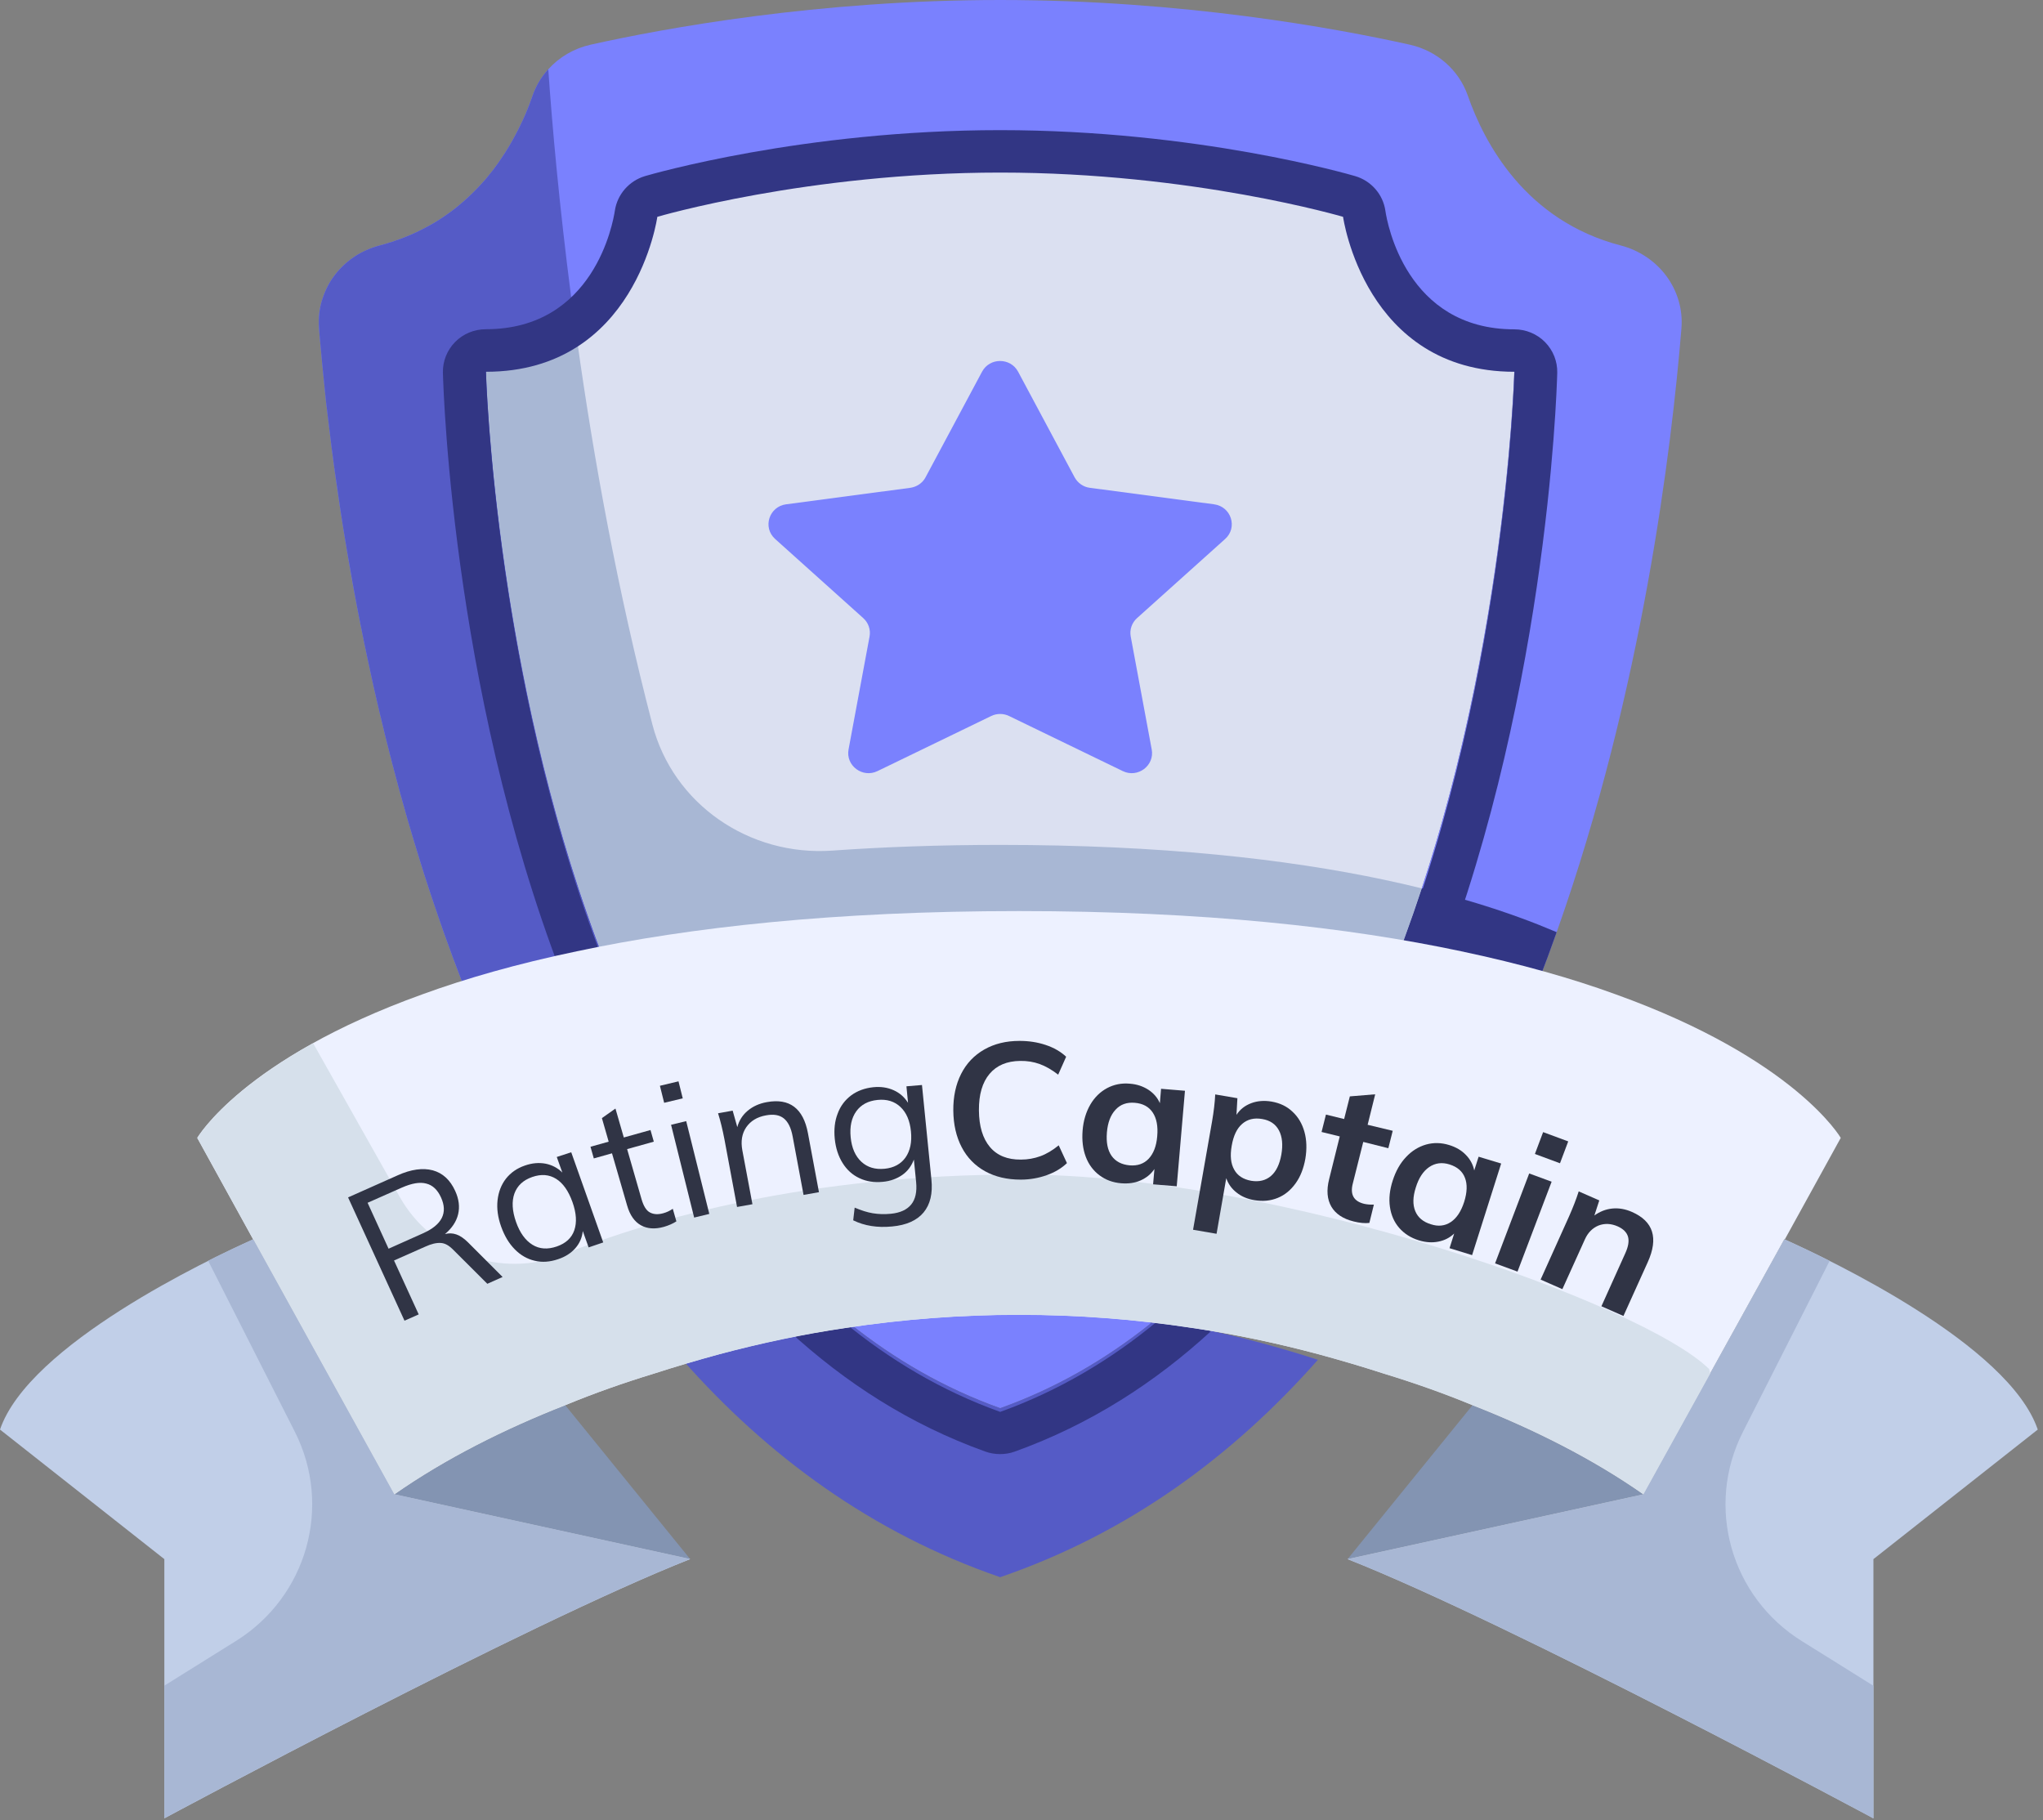 <svg width="165" height="147" viewBox="0 0 165 147" fill="none" xmlns="http://www.w3.org/2000/svg">
<rect x="0" y="0" width="165" height="147" fill="#808080" stroke="none"/>
<path d="M92.961 106.61L92.915 106.904C89.317 109.77 85.3 112.113 80.779 113.73C76.259 112.113 72.242 109.77 68.644 106.904L68.598 106.61C76.669 105.379 84.89 105.379 92.961 106.61Z" fill="#7A81FE"/>
<path d="M122.311 29.73C122.311 29.73 121.668 56.024 111.928 79.608L111.817 80.15C103.903 78.469 93.744 77.33 80.779 77.33C67.815 77.33 57.655 78.469 49.742 80.15L49.63 79.608C39.891 56.024 39.247 29.73 39.247 29.73C51.355 29.73 53.088 17.217 53.088 17.217C53.088 17.217 65.205 13.643 80.779 13.643C96.354 13.643 108.47 17.217 108.47 17.217C108.47 17.217 110.204 29.73 122.311 29.73Z" fill="#DBE0F1"/>
<path d="M98.945 43.529L91.834 49.915C91.414 50.291 91.218 50.852 91.321 51.403L93.017 60.526C93.26 61.831 91.889 62.86 90.678 62.272L81.497 57.825C81.04 57.604 80.509 57.604 80.052 57.825L70.872 62.272C69.66 62.86 68.29 61.831 68.532 60.526L70.229 51.403C70.331 50.852 70.135 50.291 69.716 49.915L62.605 43.529C61.57 42.602 62.111 40.911 63.49 40.727L73.519 39.395C74.041 39.322 74.507 39.009 74.749 38.55L79.316 30.015C79.931 28.866 81.609 28.866 82.224 30.015L86.791 38.55C87.043 39.009 87.499 39.331 88.021 39.395L98.05 40.727C99.439 40.911 99.98 42.602 98.945 43.529Z" fill="#7A81FE"/>
<path d="M106.439 109.816C99.588 117.57 91.162 123.808 80.779 127.373C70.396 123.799 61.971 117.57 55.12 109.816C56.667 109.32 58.215 108.861 59.734 108.447C62.642 107.675 65.615 107.041 68.598 106.6L68.644 106.894C72.242 109.761 76.259 112.104 80.779 113.721C85.3 112.104 89.317 109.761 92.915 106.894L92.961 106.6C95.934 107.032 98.917 107.666 101.825 108.447C103.344 108.861 104.891 109.311 106.439 109.816Z" fill="#555BC6"/>
<path d="M135.798 26.524C135.015 36.097 132.676 55.666 125.723 75.281C124.781 77.927 123.775 80.564 122.666 83.182C120.494 82.383 118.052 81.638 115.302 80.95C114.753 80.812 114.184 80.674 113.606 80.545C113.317 80.481 113.019 80.417 112.721 80.352C112.422 80.279 112.124 80.215 111.826 80.15H111.817L111.928 79.608C112.478 78.294 112.991 76.971 113.476 75.639C113.718 74.996 113.942 74.353 114.156 73.71C114.398 73.048 114.622 72.396 114.827 71.735C121.314 52.009 122.209 32.624 122.302 30.024C122.311 29.831 122.311 29.73 122.311 29.73C110.204 29.73 108.471 17.217 108.471 17.217C108.471 17.217 96.354 13.643 80.779 13.643C65.205 13.643 53.088 17.217 53.088 17.217C53.088 17.217 52.128 24.163 46.629 27.7C46.406 27.847 46.173 27.994 45.93 28.113C45.912 28.113 45.902 28.122 45.893 28.132C45.641 28.269 45.38 28.398 45.119 28.517C44.448 28.839 43.721 29.096 42.929 29.289C42.389 29.427 41.829 29.537 41.233 29.611C40.953 29.648 40.664 29.675 40.375 29.693H40.347C39.993 29.721 39.63 29.73 39.248 29.73C39.248 29.73 39.248 29.831 39.257 30.024C39.275 30.419 39.303 31.2 39.369 32.312C39.378 32.45 39.387 32.597 39.397 32.744C39.434 33.341 39.48 34.011 39.536 34.756C39.564 35.059 39.592 35.371 39.62 35.702C39.63 35.775 39.63 35.849 39.639 35.922C39.658 36.134 39.676 36.336 39.695 36.547C39.704 36.639 39.714 36.74 39.723 36.841C39.751 37.172 39.779 37.521 39.816 37.879C39.872 38.366 39.919 38.862 39.974 39.377C40.012 39.79 40.058 40.213 40.114 40.645C40.17 41.104 40.226 41.573 40.282 42.059C40.31 42.298 40.338 42.537 40.375 42.785C40.468 43.484 40.562 44.2 40.664 44.944C40.701 45.238 40.748 45.541 40.795 45.854C40.934 46.883 41.102 47.939 41.279 49.033C41.475 50.218 41.689 51.449 41.922 52.708C42.025 53.268 42.137 53.828 42.249 54.398C42.584 56.125 42.957 57.898 43.386 59.708C43.414 59.819 43.432 59.92 43.46 60.021C43.749 61.279 44.066 62.556 44.411 63.843C44.569 64.495 44.746 65.147 44.933 65.8C45.287 67.104 45.679 68.427 46.098 69.75C46.294 70.412 46.508 71.073 46.732 71.735C46.937 72.396 47.16 73.048 47.403 73.71C47.617 74.353 47.841 74.996 48.083 75.639C48.568 76.971 49.081 78.294 49.63 79.608L49.742 80.15H49.733C49.435 80.215 49.136 80.279 48.838 80.352C48.54 80.417 48.242 80.481 47.953 80.545C47.375 80.674 46.806 80.812 46.256 80.95C43.507 81.638 41.065 82.383 38.893 83.182C37.784 80.564 36.778 77.927 35.836 75.281C35.622 74.665 35.407 74.059 35.202 73.443C34.988 72.828 34.783 72.212 34.587 71.606C34.382 70.99 34.186 70.384 34 69.769C33.618 68.556 33.254 67.334 32.9 66.121C32.033 63.099 31.26 60.113 30.579 57.209C30.44 56.621 30.309 56.043 30.179 55.473C30.048 54.894 29.927 54.325 29.806 53.755C29.554 52.616 29.331 51.495 29.107 50.392C28.687 48.288 28.314 46.24 27.988 44.274C27.979 44.173 27.96 44.081 27.942 43.989C27.597 41.94 27.299 39.974 27.047 38.118C27.019 37.934 27 37.751 26.972 37.567C26.898 37.071 26.833 36.575 26.777 36.097C26.618 34.838 26.478 33.644 26.339 32.505C26.311 32.229 26.283 31.963 26.255 31.696C26.078 29.969 25.928 28.416 25.807 27.038C25.789 26.864 25.779 26.689 25.761 26.524C25.686 25.614 25.817 24.732 26.115 23.924C26.171 23.758 26.236 23.602 26.311 23.437C26.59 22.812 26.982 22.224 27.457 21.719C27.821 21.333 28.221 20.993 28.669 20.699C28.967 20.506 29.284 20.341 29.61 20.194C29.946 20.047 30.291 19.918 30.654 19.826C30.934 19.753 31.213 19.679 31.474 19.587C31.614 19.551 31.754 19.505 31.894 19.45C32.201 19.349 32.499 19.238 32.788 19.119C33.068 19.009 33.329 18.898 33.59 18.77C33.609 18.77 33.627 18.761 33.646 18.751C33.86 18.65 34.075 18.54 34.28 18.43C34.373 18.384 34.457 18.338 34.541 18.292C34.839 18.136 35.128 17.961 35.407 17.787C35.65 17.631 35.883 17.474 36.116 17.309C36.302 17.18 36.489 17.043 36.675 16.895C36.834 16.776 36.992 16.647 37.141 16.519C37.411 16.298 37.672 16.069 37.915 15.83C38.39 15.389 38.828 14.92 39.248 14.443C39.453 14.194 39.658 13.946 39.853 13.689C39.891 13.643 39.928 13.588 39.956 13.542C40.142 13.303 40.319 13.055 40.478 12.807C40.907 12.182 41.279 11.558 41.605 10.942C41.755 10.666 41.895 10.391 42.025 10.115C42.183 9.803 42.323 9.491 42.454 9.187C42.668 8.664 42.864 8.168 43.022 7.699C43.05 7.635 43.078 7.561 43.097 7.497C43.376 6.789 43.777 6.146 44.281 5.595C45.166 4.612 46.35 3.914 47.692 3.611C53.666 2.278 66.062 0 80.779 0C95.496 0 107.893 2.278 113.867 3.611C116.039 4.098 117.81 5.632 118.537 7.699C119.879 11.558 123.197 17.823 130.905 19.826C133.962 20.625 136.05 23.409 135.798 26.524Z" fill="#7A81FE"/>
<path d="M49.742 80.15H49.733C49.435 80.215 49.136 80.279 48.838 80.352C48.54 80.417 48.242 80.481 47.953 80.545C47.375 80.674 46.806 80.812 46.256 80.95C43.507 81.639 41.065 82.383 38.893 83.182C37.784 80.564 36.778 77.927 35.836 75.281C35.622 74.665 35.407 74.059 35.202 73.444C34.988 72.828 34.783 72.212 34.587 71.606C34.382 70.99 34.186 70.384 34 69.769C33.618 68.556 33.254 67.334 32.9 66.121C32.033 63.099 31.26 60.113 30.579 57.209C30.44 56.621 30.309 56.043 30.179 55.473C30.048 54.894 29.927 54.325 29.806 53.755C29.554 52.616 29.33 51.495 29.107 50.392C28.687 48.289 28.324 46.24 27.988 44.274C27.979 44.173 27.96 44.081 27.942 43.989C27.597 41.94 27.308 39.974 27.047 38.118C27.019 37.934 27 37.751 26.972 37.567C26.907 37.071 26.842 36.575 26.777 36.097C26.618 34.838 26.478 33.644 26.339 32.505C26.311 32.229 26.283 31.963 26.255 31.696C26.078 29.969 25.928 28.416 25.807 27.038C25.798 26.864 25.779 26.689 25.77 26.515C25.695 25.614 25.817 24.732 26.115 23.924C26.171 23.759 26.236 23.602 26.311 23.437C26.59 22.812 26.982 22.224 27.457 21.719C27.82 21.333 28.221 20.993 28.669 20.699C28.967 20.506 29.284 20.332 29.61 20.194C29.946 20.047 30.291 19.918 30.654 19.826C30.934 19.753 31.213 19.679 31.474 19.587C31.623 19.551 31.763 19.505 31.894 19.45C32.201 19.349 32.499 19.238 32.788 19.119C33.068 19.009 33.329 18.898 33.59 18.77C33.608 18.77 33.627 18.761 33.646 18.751C33.86 18.65 34.075 18.54 34.28 18.43C34.373 18.384 34.457 18.338 34.541 18.292C34.839 18.136 35.128 17.961 35.407 17.787C35.65 17.631 35.883 17.474 36.116 17.309C36.302 17.18 36.489 17.043 36.675 16.895C36.833 16.776 36.992 16.648 37.141 16.519C37.411 16.298 37.663 16.078 37.915 15.83C38.39 15.389 38.828 14.92 39.247 14.443C39.453 14.194 39.657 13.937 39.853 13.689C39.891 13.643 39.928 13.588 39.956 13.542C40.142 13.294 40.319 13.055 40.478 12.807C40.907 12.182 41.279 11.558 41.605 10.942C41.755 10.666 41.904 10.382 42.025 10.115C42.183 9.803 42.323 9.491 42.454 9.187C42.677 8.664 42.864 8.168 43.022 7.699C43.05 7.635 43.078 7.561 43.097 7.497C43.376 6.789 43.777 6.146 44.281 5.595C44.597 10.17 45.166 16.556 46.135 24.043C46.294 25.228 46.452 26.45 46.629 27.691C46.406 27.838 46.172 27.975 45.93 28.113C45.912 28.113 45.902 28.122 45.893 28.132C45.641 28.269 45.38 28.398 45.119 28.517C44.439 28.83 43.712 29.096 42.929 29.289C42.388 29.427 41.829 29.537 41.233 29.611C40.953 29.648 40.664 29.675 40.375 29.694H40.347C39.993 29.721 39.63 29.73 39.247 29.73C39.247 29.73 39.247 29.831 39.257 30.024C39.275 30.419 39.303 31.2 39.369 32.312C39.378 32.45 39.387 32.597 39.397 32.744C39.434 33.341 39.48 34.011 39.536 34.756C39.564 35.059 39.592 35.371 39.62 35.702C39.63 35.776 39.63 35.849 39.639 35.922C39.657 36.134 39.676 36.336 39.695 36.547C39.704 36.639 39.714 36.74 39.723 36.841C39.751 37.181 39.788 37.521 39.816 37.879C39.872 38.366 39.919 38.862 39.974 39.377C40.021 39.79 40.068 40.213 40.114 40.645C40.17 41.104 40.226 41.573 40.282 42.06C40.31 42.298 40.347 42.537 40.375 42.785C40.468 43.484 40.562 44.2 40.664 44.944C40.701 45.248 40.748 45.542 40.795 45.854C40.944 46.874 41.102 47.94 41.279 49.033C41.475 50.218 41.689 51.449 41.922 52.708C42.025 53.268 42.137 53.828 42.249 54.398C42.584 56.125 42.966 57.898 43.386 59.708C43.414 59.819 43.432 59.92 43.46 60.021C43.749 61.279 44.066 62.556 44.411 63.843C44.579 64.495 44.756 65.147 44.933 65.8C45.296 67.104 45.688 68.427 46.098 69.75C46.303 70.412 46.517 71.073 46.732 71.735C46.946 72.396 47.17 73.058 47.403 73.71C47.617 74.353 47.85 74.996 48.083 75.639C48.568 76.971 49.081 78.294 49.63 79.608L49.742 80.15Z" fill="#555BC6"/>
<path d="M114.827 71.735C113.96 74.362 113 76.999 111.928 79.608L111.817 80.15C116.039 81.041 119.618 82.061 122.666 83.173C123.775 80.554 124.791 77.918 125.723 75.281C124.763 74.877 123.765 74.472 122.666 74.077C120.364 73.241 117.772 72.451 114.827 71.735Z" fill="#323684"/>
<path d="M111.817 71.055C103.903 69.374 93.744 68.234 80.779 68.234C75.868 68.234 71.366 68.4 67.227 68.694C60.507 69.171 54.356 64.936 52.688 58.505C49.873 47.682 47.943 37.007 46.639 27.691C44.756 28.903 42.342 29.73 39.247 29.73C39.247 29.73 39.76 50.539 46.732 71.744C47.599 74.371 48.559 77.008 49.63 79.617L49.742 80.159C52.548 79.562 55.651 79.039 59.044 78.607C65.224 77.817 72.41 77.339 80.779 77.339C93.744 77.339 103.903 78.478 111.817 80.159L111.928 79.617C113 77.017 113.96 74.381 114.827 71.744C113.858 71.505 112.86 71.275 111.817 71.055Z" fill="#A8B7D4"/>
<path d="M39.247 30.024C51.364 30.024 53.088 17.511 53.088 17.511C53.088 17.511 65.205 13.937 80.779 13.937C96.354 13.937 108.471 17.511 108.471 17.511C108.471 17.511 110.204 30.024 122.311 30.024C122.311 30.024 121.64 56.493 111.817 80.15C113.038 80.407 114.184 80.674 115.293 80.949C124.903 57.494 125.723 31.862 125.769 30.098C125.788 29.179 125.434 28.288 124.781 27.626C124.129 26.965 123.234 26.597 122.302 26.597C113.569 26.597 112.031 17.998 111.891 17.033C111.705 15.71 110.754 14.608 109.449 14.222C108.937 14.075 96.671 10.51 80.77 10.51C64.869 10.51 52.604 14.075 52.091 14.222C50.805 14.608 49.854 15.701 49.658 17.015C49.509 17.998 47.971 26.588 39.238 26.588C38.306 26.588 37.411 26.956 36.759 27.617C36.106 28.279 35.752 29.17 35.771 30.088C35.818 31.852 36.638 57.485 46.247 80.94C47.356 80.665 48.512 80.389 49.724 80.141C39.919 56.493 39.247 30.024 39.247 30.024Z" fill="#323684"/>
<path d="M80.779 114.024C76.017 112.315 71.804 109.788 68.066 106.701C66.622 106.922 65.177 107.188 63.732 107.501C68.253 111.653 73.481 115.044 79.586 117.23C79.969 117.368 80.369 117.432 80.77 117.432C81.171 117.432 81.572 117.368 81.954 117.23C88.059 115.034 93.287 111.653 97.808 107.501C96.373 107.188 94.928 106.931 93.474 106.701C89.755 109.788 85.542 112.306 80.779 114.024Z" fill="#323684"/>
<path d="M132.723 120.682L108.835 125.914L118.924 113.485C123.856 115.419 128.606 117.797 132.723 120.682Z" fill="#8394B2"/>
<path d="M45.653 113.485L55.742 125.914L31.854 120.682C35.971 117.797 40.721 115.419 45.653 113.485Z" fill="#8394B2"/>
<path d="M31.854 120.682L55.742 125.914C42.468 131.145 13.273 146.85 13.273 146.85C13.273 133.766 13.273 125.914 13.273 125.914L0 115.451C2.337 108.592 16.833 101.712 20.436 100.095C20.436 100.095 20.436 100.095 20.457 100.095L31.854 120.682Z" fill="#C1CFE8"/>
<path d="M164.577 115.451L151.304 125.914C151.304 125.914 151.304 133.766 151.304 146.85C151.304 146.85 122.109 131.156 108.835 125.914L132.723 120.682L144.11 100.095C144.131 100.095 144.131 100.095 144.131 100.095C147.744 101.712 162.24 108.592 164.577 115.451Z" fill="#C1CFE8"/>
<path d="M144.11 100.084L132.723 120.672C128.606 117.797 123.857 115.408 118.925 113.474C116.587 112.502 114.196 111.667 111.805 110.938C110.026 110.367 108.246 109.839 106.498 109.363C103.153 108.476 99.733 107.746 96.302 107.239C87.006 105.823 77.561 105.823 68.275 107.239C64.855 107.736 61.424 108.465 58.079 109.363C56.332 109.839 54.552 110.357 52.772 110.938C50.381 111.667 47.99 112.513 45.653 113.474C40.721 115.408 35.961 117.797 31.854 120.672L20.468 100.084C20.446 100.084 20.446 100.084 20.446 100.084L15.932 91.894C15.932 91.894 19.621 85.51 34.116 80.3C37.622 79.021 41.739 77.838 46.596 76.823C55.699 74.889 67.386 73.578 82.299 73.578C97.213 73.578 108.9 74.889 118.003 76.823C122.859 77.848 126.977 79.021 130.483 80.3C144.978 85.51 148.666 91.894 148.666 91.894L144.153 100.084C144.142 100.084 144.142 100.084 144.11 100.084Z" fill="#EDF1FF"/>
<path d="M20.468 100.084C20.446 100.084 20.446 100.084 20.446 100.084C19.674 100.433 18.366 101.035 16.811 101.817L23.813 115.63C26.858 121.644 24.799 128.957 19.031 132.54C17.197 133.681 15.235 134.907 13.273 136.133C13.273 139.135 13.273 142.728 13.273 146.839C13.273 146.839 42.468 131.145 55.742 125.903L31.854 120.672L20.468 100.084Z" fill="#A8B7D4"/>
<path d="M140.764 115.641L147.766 101.828C146.211 101.046 144.914 100.443 144.131 100.095C144.131 100.095 144.131 100.095 144.11 100.095L132.723 120.682L108.835 125.913C122.109 131.145 151.304 146.85 151.304 146.85C151.304 142.739 151.304 139.145 151.304 136.144C149.342 134.918 147.39 133.692 145.546 132.55C139.778 128.968 137.709 121.654 140.764 115.641Z" fill="#A8B7D4"/>
<path d="M82.288 94.853C65.359 94.853 52.89 98.372 45.406 101.331C40.474 103.276 34.856 101.236 32.283 96.66L25.292 84.253C18.044 88.269 15.932 91.904 15.932 91.904L20.446 100.095C20.446 100.095 20.446 100.095 20.468 100.095L31.854 120.682C35.971 117.807 40.721 115.419 45.653 113.485C47.99 112.513 50.381 111.678 52.772 110.949C54.552 110.378 56.331 109.849 58.079 109.374C61.424 108.486 64.844 107.757 68.275 107.25C77.571 105.833 87.017 105.833 96.302 107.25C99.722 107.746 103.153 108.476 106.498 109.374C108.246 109.849 110.025 110.367 111.805 110.949C114.196 111.678 116.587 112.523 118.924 113.485C123.856 115.419 128.617 117.797 132.723 120.682L138.127 110.917L138.03 110.558C132.723 105.326 103.528 94.853 82.288 94.853Z" fill="#D6E0EB"/>
<path d="M40.592 103.128L39.359 103.678L36.593 100.919C36.25 100.581 35.918 100.391 35.585 100.38C35.253 100.359 34.835 100.454 34.352 100.676L31.822 101.796L33.816 106.151L32.669 106.658L28.112 96.702L32.122 94.916C33.205 94.43 34.148 94.303 34.953 94.515C35.757 94.737 36.357 95.286 36.765 96.184C37.065 96.84 37.14 97.463 37.001 98.055C36.861 98.647 36.507 99.186 35.939 99.662C36.25 99.577 36.561 99.588 36.861 99.693C37.161 99.799 37.472 100.01 37.783 100.317L40.592 103.128ZM34.148 99.609C35.703 98.922 36.186 97.949 35.617 96.702C35.339 96.089 34.942 95.709 34.417 95.582C33.902 95.445 33.248 95.561 32.455 95.91L29.688 97.136L31.382 100.845L34.148 99.609Z" fill="#303445"/>
<path d="M46.135 93.056L48.719 100.338L47.54 100.739L47.068 99.418C47.015 99.947 46.811 100.412 46.468 100.803C46.114 101.204 45.653 101.5 45.074 101.691C44.42 101.913 43.787 101.965 43.187 101.817C42.587 101.68 42.05 101.374 41.579 100.898C41.107 100.422 40.742 99.809 40.474 99.059C40.206 98.309 40.11 97.601 40.185 96.924C40.26 96.258 40.485 95.677 40.86 95.191C41.246 94.705 41.75 94.346 42.404 94.124C42.983 93.923 43.53 93.88 44.055 93.976C44.581 94.081 45.031 94.314 45.417 94.694L44.967 93.437L46.135 93.056ZM46.382 99.355C46.596 98.731 46.554 97.971 46.232 97.072C45.91 96.174 45.471 95.55 44.913 95.202C44.356 94.853 43.712 94.8 42.983 95.054C42.254 95.307 41.782 95.751 41.547 96.385C41.321 97.019 41.364 97.791 41.675 98.679C41.986 99.566 42.437 100.179 43.005 100.528C43.573 100.877 44.227 100.919 44.967 100.665C45.696 100.412 46.168 99.978 46.382 99.355Z" fill="#303445"/>
<path d="M50.649 92.802L51.818 96.861C51.979 97.41 52.204 97.77 52.493 97.918C52.783 98.076 53.147 98.097 53.566 97.981C53.844 97.907 54.102 97.78 54.337 97.622L54.627 98.636C54.348 98.816 54.016 98.964 53.619 99.08C52.901 99.281 52.279 99.239 51.764 98.953C51.25 98.668 50.874 98.14 50.649 97.358L49.427 93.141L47.958 93.553L47.69 92.612L49.159 92.2L48.612 90.298L49.706 89.526L50.381 91.862L52.536 91.26L52.804 92.2L50.649 92.802Z" fill="#303445"/>
<path d="M53.297 87.687L54.798 87.328L55.141 88.702L53.64 89.061L53.297 87.687ZM56.063 98.33L54.198 90.837L55.42 90.541L57.286 98.034L56.063 98.33Z" fill="#303445"/>
<path d="M65.252 91.513L66.142 96.28L64.898 96.501L64.019 91.788C63.89 91.08 63.644 90.594 63.301 90.319C62.958 90.044 62.475 89.96 61.864 90.076C61.146 90.203 60.62 90.53 60.267 91.038C59.923 91.545 59.816 92.168 59.956 92.908L60.77 97.252L59.527 97.474L58.508 92.01C58.358 91.228 58.187 90.52 57.993 89.907L59.173 89.695L59.548 91.027C59.688 90.488 59.977 90.044 60.395 89.695C60.813 89.347 61.328 89.114 61.928 89.008C63.762 88.67 64.877 89.505 65.252 91.513Z" fill="#303445"/>
<path d="M74.462 87.624L75.223 95.244C75.341 96.385 75.127 97.273 74.591 97.918C74.054 98.562 73.207 98.943 72.049 99.049C70.859 99.165 69.809 98.996 68.908 98.552L69.026 97.527C69.551 97.749 70.034 97.907 70.484 97.981C70.934 98.055 71.428 98.076 71.953 98.023C72.704 97.949 73.25 97.696 73.593 97.273C73.936 96.85 74.065 96.248 73.99 95.466L73.808 93.648C73.615 94.155 73.315 94.578 72.875 94.885C72.436 95.191 71.91 95.392 71.278 95.445C70.591 95.508 69.969 95.413 69.412 95.149C68.844 94.885 68.393 94.472 68.05 93.923C67.707 93.373 67.493 92.718 67.418 91.968C67.343 91.217 67.418 90.53 67.654 89.928C67.879 89.315 68.254 88.829 68.747 88.459C69.251 88.089 69.841 87.878 70.516 87.804C71.138 87.74 71.685 87.825 72.178 88.047C72.671 88.269 73.047 88.607 73.336 89.061L73.207 87.73L74.462 87.624ZM73.132 93.479C73.508 92.94 73.658 92.242 73.572 91.376C73.486 90.509 73.207 89.854 72.725 89.399C72.243 88.945 71.631 88.755 70.881 88.829C70.12 88.903 69.541 89.209 69.155 89.748C68.769 90.287 68.619 90.985 68.704 91.851C68.79 92.718 69.08 93.373 69.573 93.828C70.066 94.282 70.688 94.462 71.449 94.388C72.189 94.314 72.757 94.007 73.132 93.479Z" fill="#303445"/>
<path d="M79.555 94.588C78.74 94.134 78.107 93.489 77.668 92.644C77.228 91.798 77.003 90.816 76.992 89.685C76.981 88.564 77.196 87.571 77.625 86.725C78.053 85.88 78.675 85.225 79.49 84.76C80.305 84.295 81.249 84.062 82.342 84.062C83.093 84.062 83.79 84.168 84.454 84.39C85.119 84.612 85.666 84.929 86.106 85.341L85.462 86.789C84.958 86.398 84.465 86.113 83.972 85.933C83.479 85.753 82.953 85.669 82.396 85.679C81.324 85.69 80.498 86.039 79.919 86.725C79.34 87.412 79.051 88.395 79.061 89.674C79.072 90.963 79.372 91.946 79.951 92.633C80.53 93.32 81.367 93.659 82.449 93.648C83.007 93.648 83.532 93.553 84.025 93.373C84.519 93.194 85.012 92.897 85.505 92.496L86.17 93.933C85.741 94.345 85.194 94.673 84.54 94.906C83.886 95.138 83.178 95.265 82.439 95.265C81.334 95.265 80.38 95.043 79.555 94.588Z" fill="#303445"/>
<path d="M95.701 88.089L95.037 95.804L93.128 95.645L93.236 94.409C92.957 94.821 92.592 95.117 92.121 95.328C91.649 95.54 91.134 95.603 90.566 95.561C89.88 95.508 89.29 95.286 88.797 94.916C88.304 94.546 87.928 94.05 87.692 93.426C87.457 92.802 87.371 92.094 87.435 91.291C87.499 90.499 87.714 89.801 88.057 89.209C88.4 88.617 88.861 88.174 89.408 87.878C89.966 87.582 90.577 87.455 91.252 87.518C91.82 87.561 92.314 87.73 92.742 88.004C93.16 88.279 93.482 88.638 93.675 89.093L93.772 87.93L95.701 88.089ZM92.775 93.574C93.16 93.162 93.396 92.559 93.461 91.767C93.536 90.953 93.407 90.308 93.096 89.843C92.785 89.378 92.303 89.114 91.649 89.061C91.005 89.008 90.491 89.188 90.094 89.621C89.697 90.044 89.462 90.657 89.397 91.46C89.333 92.253 89.451 92.876 89.772 93.341C90.094 93.796 90.577 94.05 91.231 94.113C91.874 94.166 92.389 93.986 92.775 93.574Z" fill="#303445"/>
<path d="M104.386 89.78C104.847 90.203 105.169 90.752 105.351 91.407C105.534 92.063 105.555 92.792 105.426 93.574C105.287 94.356 105.03 95.022 104.633 95.572C104.236 96.121 103.764 96.512 103.185 96.745C102.617 96.977 101.985 97.04 101.309 96.924C100.741 96.829 100.269 96.628 99.873 96.311C99.476 96.005 99.197 95.614 99.036 95.149L98.254 99.64L96.356 99.313L97.889 90.573C98.028 89.769 98.114 89.04 98.146 88.385L99.937 88.691L99.862 90.034C100.151 89.59 100.548 89.283 101.052 89.093C101.556 88.903 102.113 88.861 102.714 88.966C103.368 89.082 103.936 89.347 104.386 89.78ZM102.649 94.969C103.068 94.61 103.346 94.028 103.486 93.246C103.625 92.454 103.561 91.799 103.293 91.291C103.025 90.784 102.574 90.477 101.942 90.372C101.288 90.255 100.752 90.393 100.323 90.763C99.894 91.133 99.615 91.725 99.476 92.538C99.336 93.331 99.401 93.976 99.68 94.462C99.948 94.948 100.409 95.244 101.052 95.36C101.695 95.466 102.231 95.328 102.649 94.969Z" fill="#303445"/>
<path d="M110.101 92.221L109.254 95.593C109.029 96.48 109.34 97.019 110.176 97.22C110.412 97.273 110.669 97.294 110.959 97.284L110.594 98.763C110.229 98.805 109.811 98.763 109.34 98.647C108.471 98.436 107.871 98.034 107.528 97.453C107.184 96.861 107.12 96.121 107.345 95.233L108.203 91.777L106.734 91.418L107.088 90.013L108.557 90.372L109.018 88.543L111.066 88.374L110.455 90.837L112.481 91.323L112.127 92.729L110.101 92.221Z" fill="#303445"/>
<path d="M121.24 93.965L118.892 101.363L117.07 100.803L117.445 99.619C117.091 99.957 116.662 100.179 116.158 100.274C115.665 100.37 115.14 100.338 114.593 100.169C113.939 99.968 113.414 99.63 113.006 99.165C112.599 98.7 112.352 98.129 112.256 97.474C112.159 96.819 112.234 96.1 112.481 95.339C112.727 94.578 113.081 93.944 113.553 93.447C114.025 92.94 114.561 92.612 115.172 92.433C115.783 92.263 116.405 92.274 117.048 92.475C117.595 92.644 118.045 92.908 118.388 93.268C118.742 93.627 118.967 94.05 119.064 94.525L119.418 93.415L121.24 93.965ZM117.177 98.689C117.649 98.372 118.002 97.833 118.249 97.072C118.496 96.29 118.517 95.635 118.313 95.117C118.11 94.589 117.702 94.24 117.07 94.039C116.459 93.849 115.912 93.923 115.429 94.25C114.947 94.578 114.582 95.128 114.346 95.899C114.1 96.66 114.089 97.294 114.303 97.812C114.518 98.33 114.936 98.679 115.558 98.869C116.158 99.07 116.705 99.006 117.177 98.689Z" fill="#303445"/>
<path d="M120.747 102.029L123.503 94.768L125.315 95.434L122.559 102.695L120.747 102.029ZM124.628 91.429L126.655 92.179L125.99 93.944L123.964 93.194L124.628 91.429Z" fill="#303445"/>
<path d="M133.077 101.934L131.115 106.277L129.335 105.495L131.254 101.236C131.512 100.676 131.587 100.222 131.48 99.862C131.372 99.513 131.094 99.239 130.643 99.038C130.107 98.805 129.593 98.784 129.099 98.974C128.617 99.175 128.242 99.545 127.995 100.105L126.183 104.111L124.425 103.339L126.709 98.266C127.041 97.516 127.309 96.829 127.502 96.216L129.164 96.945L128.767 98.161C129.207 97.844 129.689 97.653 130.214 97.6C130.74 97.548 131.276 97.643 131.801 97.875C133.538 98.636 133.956 99.989 133.077 101.934Z" fill="#303445"/>
</svg>
